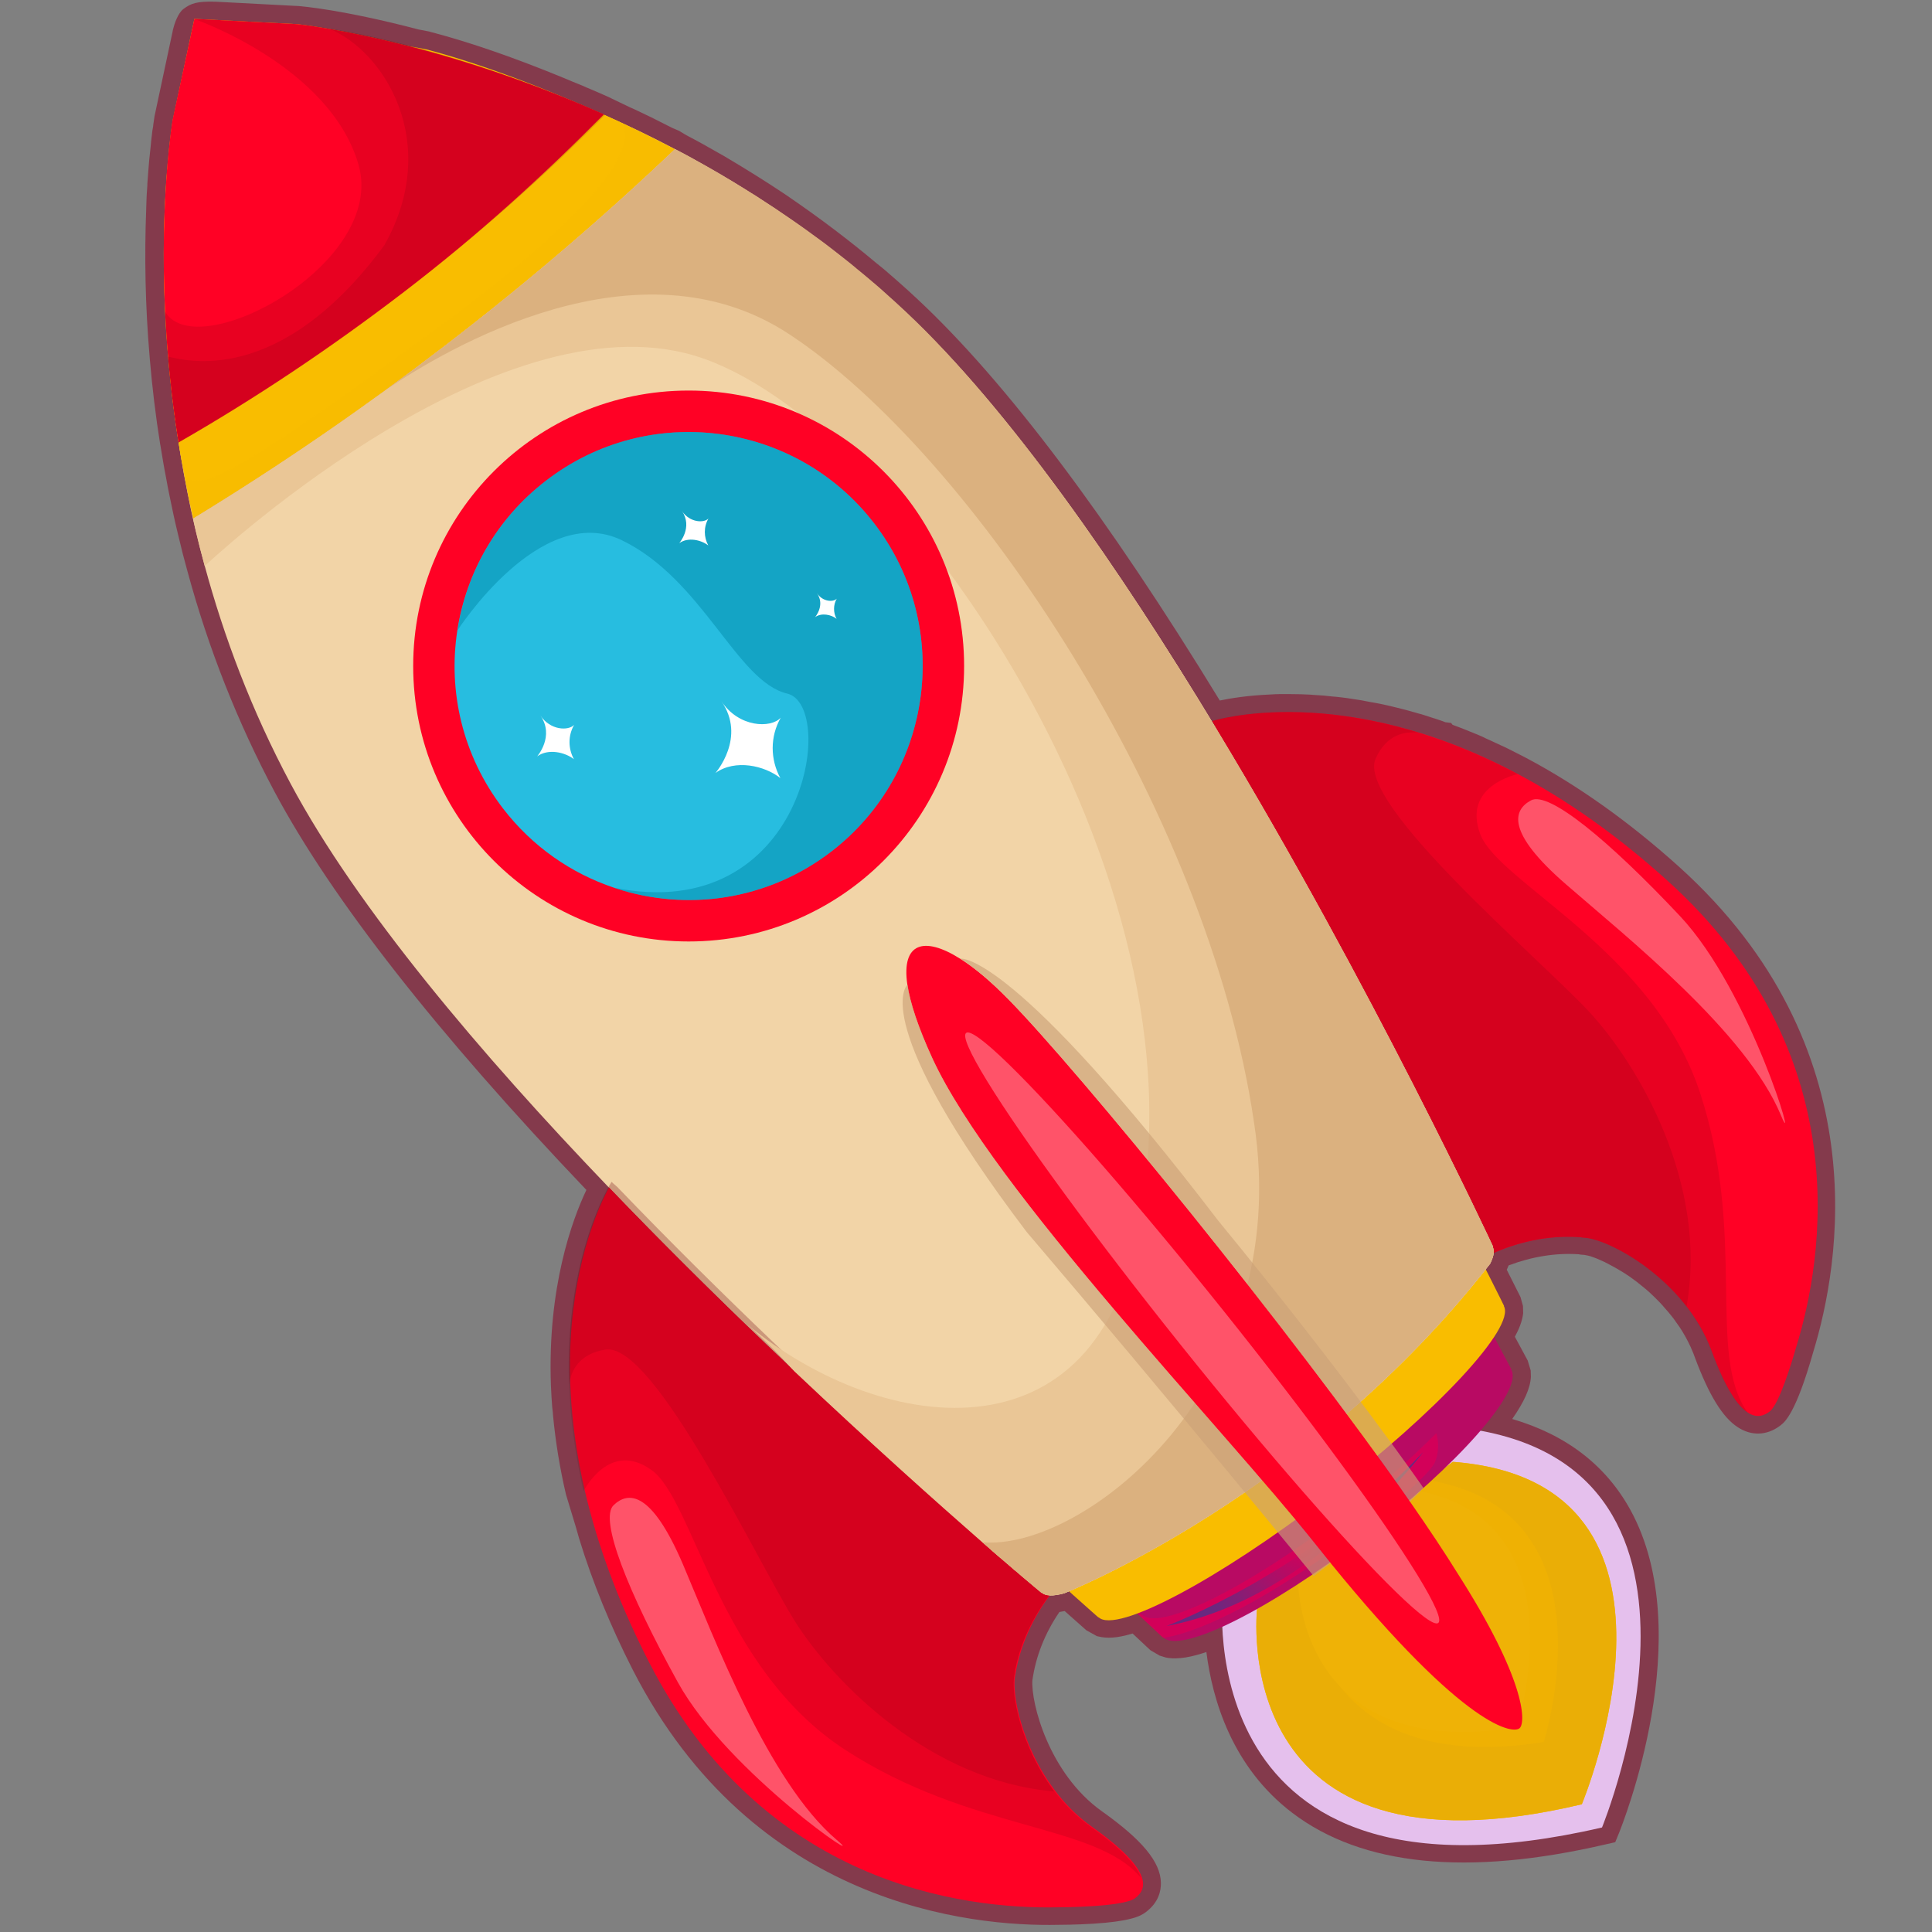 <svg version="1.1" id="Слой_1" xmlns="http://www.w3.org/2000/svg" xmlns:xlink="http://www.w3.org/1999/xlink" x="0px" y="0px"
	 viewBox="0 0 1024 1024" style="enable-background:new 0 0 1024 1024;" xml:space="preserve"><rect x="0" y="0" width="1024" height="1024" fill="#808080" stroke="none"/><style type="text/css">
	.st0{fill:#843A4C;}
	.st1{fill:#E5C0ED;}
	.st2{fill:#F9BD00;}
	.st3{fill:#EAAE06;}
	.st4{fill:#EFB103;}
	.st5{fill:#EFB206;}
	.st6{fill:#D30059;}
	.st7{opacity:0.25;fill:url(#SVGID_1_);}
	.st8{fill:#F2D4A7;}
	.st9{opacity:0.25;fill:url(#SVGID_2_);}
	.st10{fill:#FF0125;}
	.st11{opacity:0.5;fill:#F9BD00;}
	.st12{fill:url(#SVGID_3_);}
	.st13{opacity:0.16;fill:#6E000E;}
	.st14{opacity:0.35;fill:#FFEBE9;}
	.st15{fill:#EAC696;}
	.st16{fill:#DBB17F;}
	.st17{opacity:0.65;fill:#CCA279;}
	.st18{fill:#27BDE0;}
	.st19{opacity:0.53;fill:#048DAD;}
	.st20{fill:#FFFFFF;}
</style><g><path class="st0" d="M323.6,51.9c-3.5-1.6-7-3.1-10.5-4.6c-1.5-0.6-2.9-1.2-4.4-1.9c-1.6-0.6-8.6-3.5-9.7-4
		c-26-10.7-49.8-19-70.9-24.5l-0.3-0.1l-0.3-0.1c-2-0.4-3.9-0.7-5.8-1.1c-20.8-5.5-36.6-8.5-46.1-10.1c-11-1.8-17.2-2.3-17.4-2.3
		l-42-2.2c-0.7,0-1.4-0.1-2-0.1c-9.8-0.3-13,0.9-16.9,3.8c-3.1,2.3-4.9,8.1-5.6,10.9c-0.2,0.9-0.3,1.5-0.3,1.5l-9.5,44.5l-0.7,4.8
		l0,0.4L80.8,69l-0.5,4.2c0,0-0.4,3.4-0.5,4.9l-0.7,6.6c-0.3,3.8-0.7,8.1-1,12.7l0,0.7c-0.3,3.7-0.5,7.7-0.6,12l0,0.4
		c-1,25.5-0.5,51.8,1.8,78.5l0.1,1.3c1.3,15.1,3.1,30.3,5.5,45.2l0.1,0.4c1,6.1,1.9,11.7,3,17.2c0.6,3.1,1.1,6.3,1.8,9.4
		c1.4,6.9,2.9,14,4.6,20.9l0.2,0.8c1.5,6.4,3,12.3,4.6,18c11.2,41.5,26.9,81,46.4,117.6c30.3,56.7,85.9,127.7,165.2,210.9
		c-7.5,15.8-20.7,51.6-18.8,103.6c0.2,4.3,0.4,8.1,0.7,11.7l0.3,2.5l0.1,1.5c1.3,13.9,3.6,28.1,6.9,42.2l5.2,17.1l1.8,6.3
		c7,22.9,16.5,46.1,28.3,69.3c63.9,125,179.2,136.3,225.6,135.3c0.4,0,9,0,18.6-0.6c9.4-0.6,15.5-1.5,19.7-2.6
		c4.2-1,6.5-2.3,8.2-3.6c6.7-5.1,8-11.2,7.9-15.5c-0.2-11-9.9-22.7-31.3-37.9c-28-19.9-37.7-57.5-36.8-69.5
		c1.8-12.6,6.6-24.8,14.3-36.1c0.9-0.2,1.9-0.3,2.8-0.5c7.4,6.6,11.5,10.2,11.5,10.2l5.6,3.1l2.4,0.5c5.1,0.9,10.9-0.2,16.5-1.9
		c6.1,5.8,9.5,8.9,9.5,8.9l4.8,2.8l3.2,1c6.6,1.4,14.6-0.5,21.6-2.9c3.2,25.3,13.6,61,45.6,85.3c37,28.1,92.9,33.7,166.3,16.6
		l4.8-1.1l1.9-4.6c1.7-4.3,42.4-105.2,6.2-171.4c-13-23.7-34-39.9-62.7-48.3c6.3-9,9.6-16.3,9.9-22.3l-0.1-3.4l-1.6-5.3
		c0,0-2.4-4.5-6.8-12.6c2.1-3.8,3.9-8.1,4.4-12.4l-0.1-3.9l-1.3-4.7c0,0-2.6-5.2-7.3-14.5c0.4-0.8,0.7-1.6,1-2.3
		c12.5-4.7,25-6.7,37.2-5.9c0.7,0.2,1.6,0.2,2.4,0.3c0.2,0,0.5,0,0.9,0.1c1,0.2,2.2,0.4,3.6,0.9c1.5,0.5,3.3,1.2,5.2,2.1
		c1,0.4,1.9,0.9,3.1,1.5c0.9,0.5,1.9,1,2.8,1.5l0.4,0.2l0,0c1,0.5,2,1.2,3.1,1.8l0.7,0.4c0.9,0.5,1.7,1.1,2.6,1.6l0.7,0.5
		c1,0.6,1.9,1.3,2.9,2l1.2,0.9c0.7,0.5,1.4,1,2.1,1.6c0.5,0.4,1.1,0.9,1.6,1.3c0.7,0.6,1.4,1.1,2.1,1.7c0.5,0.4,1,0.9,1.5,1.3
		c0.6,0.5,1.1,1,1.6,1.5c0.8,0.7,1.5,1.4,2.3,2.2c0.5,0.5,1,1,1.5,1.5c0.5,0.5,1,1,1.5,1.6c0.5,0.5,1,1.1,1.4,1.6
		c0.7,0.8,1.5,1.7,2.2,2.5c0.4,0.5,0.9,1.1,1.3,1.6c0.4,0.5,0.9,1.1,1.3,1.6c0.9,1.2,1.8,2.5,2.7,3.8l0.7,1c0.9,1.4,1.9,2.9,2.7,4.4
		l0.4,0.7c0.9,1.6,1.7,3.2,2.5,4.9l0.2,0.4c0.8,1.9,1.6,3.6,2.2,5.4c7.5,20.2,14.8,32.1,22.9,37.3c7.2,4.7,15.3,4.4,22.2-0.7
		l0.4-0.3c2.2-1.7,8.1-6.2,17.4-39.1c13.9-45.4,34.9-161.3-71.2-257c-26.2-23.6-53.4-43-80.9-57.6c-3.4-1.8-6.7-3.4-10-5.1
		c-0.7-0.3-3.2-1.5-3.2-1.5c-2.3-1.1-4.5-2.1-6.7-3.1c-1.1-0.5-2.3-1-3.4-1.6c-2.2-0.9-4.3-1.9-6.5-2.7l-3.2-1.3
		c-2.1-0.8-4.1-1.6-6.1-2.3l-0.8-1l-3.1-0.4l-0.7-0.3c-2.1-0.7-4.2-1.5-6.3-2.1l-4-1.3c-1.1-0.4-2.3-0.7-3.5-1l-1.7-0.5
		c-4.8-1.4-9.7-2.6-14.4-3.7l-1.4-0.3c-1.8-0.4-3.6-0.8-5.4-1.1l-1.8-0.3c-1.8-0.3-3.5-0.7-5.2-1l-1.3-0.2
		c-4.2-0.7-8.4-1.3-12.5-1.7l-1.4-0.1c-1.6-0.2-3.1-0.3-4.6-0.5l-1.5-0.1c-1.6-0.1-3.1-0.2-4.6-0.3l-1-0.1
		c-3.6-0.2-7.2-0.3-10.7-0.3l-0.8,0c-1.5,0-2.9,0-4.3,0l-0.8,0c-1.5,0-2.9,0.1-4.6,0.2c-12,0.5-21.2,2-27,3.2
		c-59.5-97.4-113.4-169-160.3-212.8c-3.2-3-6.5-6-9.8-8.9l-0.9-0.8l-6.2-5.4l-1.8-1.5c-0.7-0.6-3.1-2.5-3.1-2.5
		c-14.3-12-29.5-23.5-45.1-34.2c0,0-3-2.1-4.1-2.8c-9.6-6.4-19.7-12.7-30-18.8l-1.5-0.9l-2.3-1.3c-5.9-3.4-11.8-6.7-17.6-9.7l-4-2.4
		l-3.3-1.4l-2.8-1.4c-5.6-2.9-11.3-5.7-17.1-8.4l-2.7-1.2l-9.8-4.7"/><g><g><g><path class="st1" d="M849.1,968.6c-219.9,51-201-122.8-201-122.8l119.8-89.7C930.7,769.8,849.1,968.6,849.1,968.6z"/><path class="st2" d="M770,774.8l-103.7,77.6c0,0-17.4,149,172.1,103.9C838.4,956.2,909.9,785.4,770,774.8z"/><path class="st3" d="M770,774.8l-103.7,77.6c0,0-17.4,149,172.1,103.9C838.4,956.2,909.9,785.4,770,774.8z"/><path class="st4" d="M758.1,784.7l-67.8,50.5c0,0-2.4,108.9,127.9,88.1C818.2,923.3,857.2,801.8,758.1,784.7z"/><path class="st5" d="M749.6,789.8l-61.7,45.9c0,0-2.3,98.9,116.1,79.8C804,915.5,839.6,805.2,749.6,789.8z"/></g></g><path class="st6" d="M477.4,234.8C338.6,94.7,183.5,59.7,183.5,59.7l-47.2-8.8l-0.1-0.1l0,0.1l-0.1,0l0.1,0.1l-3.8,47.9
			c0,0-6.3,158.9,93.2,329.2C325,598.4,616.3,867.9,616.3,867.9l0.1-0.1c9.1,9,56.1-14.3,106.2-52.8c50.1-38.5,84.8-77.9,78.4-89
			l0.1-0.1C801.2,726,616.1,374.9,477.4,234.8z"/><radialGradient id="SVGID_1_" cx="143.532" cy="792.915" r="359.689" gradientTransform="matrix(0.793 -0.609 0.609 0.793 -167.83 -108.223)" gradientUnits="userSpaceOnUse"><stop  offset="7.407410e-03" style="stop-color:#D30059"/><stop  offset="1" style="stop-color:#682980"/></radialGradient><path class="st7" d="M486.2,244c-3-3.1-5.9-6.2-8.8-9.2C338.6,94.7,183.5,59.7,183.5,59.7l-47.2-8.8l-0.1-0.1l0,0.1l-0.1,0
			l0.1,0.1l-3.8,47.9c0,0-6.3,158.9,93.2,329.2c39,66.9,107.7,149.1,176.7,224.3c102.9,110.9,202.9,203.5,202.9,203.5l0.1-0.1
			c9.1,9,56.1-14.3,106.2-52.8c19.4-14.9,36.5-30,49.8-43.4c1.1,4,1.6,9.4-0.7,15.3c-4.5,12-96.9,85.6-143.9,93.2
			c9.8,8.3,56.3-14.9,105.9-53c50.1-38.5,84.8-77.9,78.4-89l0.1-0.1c0,0-4.9-9.3-13.6-25.3l-2.4,4.2
			C756.8,652,608.5,380.1,486.2,244z"/><path class="st2" d="M479,196.7C337,59.1,168.7,34.2,168.7,34.2l-51.4-5.6l-0.1-0.1l0,0.1l-0.1,0l0.1,0.1l-7.9,51.1
			c0,0-19.5,169,76.7,341.8c96.2,172.8,396.2,435.7,396.2,435.7l0.1-0.1c9.3,8.8,63-19.6,121.3-64.3c58.3-44.8,99.6-89.3,93.5-100.6
			l0.1-0.1C797.3,692.1,621,334.3,479,196.7z"/><path class="st8" d="M644.4,385.8c82.9,137.1,147,275,147,275l-0.2,0.1c0.4,0.8,0.6,1.9,0.5,3.2c-0.2,1.6-0.8,3.5-1.9,5.7
			C693.8,793.3,564,844.5,564,844.5c-3,0.8-5.6,1.2-7.6,1.1c-1.8-0.1-3.2-0.5-4.2-1.4l-0.1,0.1c0,0-11.8-9.8-31.5-27
			c-23.9-20.9-59.5-52.7-99.7-90.7c-31.1-29.4-64.9-62.5-98.2-97.2c-67.9-70.8-133.5-148.2-168.6-213.9
			c-20.9-39.1-35.5-78.3-45.6-115.6c-3.6-13.3-6.7-26.4-9.2-39.1C77.3,150.6,92,65.5,92,65.5l11.4-53.4l-0.1-0.1l0.1,0l0-0.1
			l0.1,0.1l54.5,2.8c0,0,56,5.1,130.5,33.2c16.1,6.1,33.2,13.3,50.7,21.7c45.8,22.1,95,52.9,140.7,95.7
			C534.9,216.8,593.2,301.1,644.4,385.8z"/><radialGradient id="SVGID_2_" cx="141.917" cy="376.619" r="139.991" gradientTransform="matrix(0.793 -0.609 0.609 0.793 -167.83 -108.223)" gradientUnits="userSpaceOnUse"><stop  offset="0" style="stop-color:#D30059"/><stop  offset="1" style="stop-color:#682980;stop-opacity:0.6"/></radialGradient><path class="st9" d="M239.4,191.6c45.5-35,88.1-71.1,127.3-107.7c-48-26.3-93.9-42.8-130.4-53c-43.8-10-72.6-11.6-72.6-11.6
			l-57.1-0.9l-0.1-0.1l0,0.1l-0.1,0l0.1,0.1L92.6,73.9c0,0-2.3,10.9-4.4,29.9c-2.3,39.5-1.8,105.9,16.7,181.4
			C149.5,257.2,194.6,225.9,239.4,191.6z"/><path class="st2" d="M357.7,79.1C357.3,79.4,358.1,78.7,357.7,79.1c-37.3,35.5-78,70.5-121.8,104.1c-44.3,34-89.1,64.5-133.5,91.6
			c-0.9-3.7-1.6-7.3-2.4-11c-0.2-1-0.4-2-0.6-3C76.7,149.7,91.6,63.5,91.6,63.5L103,10.1l-0.1-0.1l0.1,0l0-0.1l0.1,0.1l54.5,2.8
			C157.7,12.8,250.9,22.6,357.7,79.1z"/><path class="st2" d="M217.5,162.6C259,130.8,296,98.9,330.4,65.6C290.9,47.2,255.5,34,226.1,26.2C188.6,19,164.6,18,164.6,18
			l-58-0.1l-0.1-0.1l0,0.1l-0.1,0l0.1,0.1L91.5,74.1c0,0-1.3,5.8-2.9,16.3c-2.5,31.5-4,87.9,7.9,155
			C136.5,221.2,177.2,193.6,217.5,162.6z"/><path class="st10" d="M320.1,60.6c-32.1,32.4-66.3,63.7-106,94.1s-79.9,57.1-119.5,79.8c-4-25-6.1-48.4-7.1-69.4
			c-2.9-61.2,4-101.7,4-101.7L103,10.1l-0.1-0.1l0.1,0l0-0.1l0.1,0.1l0.1,0l0,0l54.4,2.8C157.7,12.8,229.4,20.2,320.1,60.6z"/><path class="st11" d="M102.4,274.7c44.4-27.1,89.2-57.6,133.5-91.6S320,115,357.7,79.1c-9.4-5-18.1-9.2-27.3-13.5
			c9.7,24.1-56.1,77.3-99.5,108.9c-47.5,34.7-90.5,65.9-114.5,77c-10.9,5.1-16.3,3.3-18.8-0.2C99,259,100.6,266.8,102.4,274.7z"/><path class="st2" d="M586.3,850.2c0,0,0.7-0.1,2-0.6c1.3-0.4,3.2-1.1,5.6-2.1c2.4-0.9,5.2-2.2,8.5-3.7c3.2-1.6,6.8-3.3,10.7-5.4
			c3.9-2,8-4.5,12.4-7c4.3-2.7,8.8-5.4,13.4-8.4c4.6-3,9.4-6.1,14.1-9.4c2.4-1.7,4.7-3.3,7.1-5c2.3-1.7,4.7-3.5,7.1-5.3
			c4.8-3.4,9.4-7,14-10.5c2.3-1.8,4.6-3.5,6.8-5.2c2.2-1.8,4.4-3.6,6.5-5.3c4.2-3.5,8.5-6.7,12.3-10c3.9-3.3,7.5-6.3,10.9-9.2
			c6.8-5.7,12.3-10.5,16.2-13.9c3.9-3.3,6.2-5.2,6.2-5.2s-2.1,2.1-5.7,5.7c-1.8,1.8-4.1,4-6.6,6.5c-2.6,2.5-5.4,5.4-8.7,8.3
			c-3.3,3-6.8,6.2-10.6,9.6c-3.7,3.5-7.8,6.9-12.1,10.4c-2.1,1.8-4.3,3.6-6.5,5.4c-2.2,1.8-4.5,3.6-6.8,5.4
			c-4.5,3.6-9.2,7.3-14,10.8c-2.4,1.7-4.8,3.5-7.2,5.2c-2.4,1.7-4.9,3.3-7.3,4.9c-4.8,3.3-9.6,6.4-14.3,9.3c-4.6,3-9.4,5.5-13.8,8
			c-4.5,2.3-8.7,4.7-12.8,6.5c-4,2-7.7,3.5-11.1,4.9c-3.4,1.3-6.3,2.4-8.8,3.1c-2.4,0.8-4.4,1.3-5.8,1.6
			C587,850.1,586.3,850.2,586.3,850.2z"/><radialGradient id="SVGID_3_" cx="115.125" cy="1257.588" r="58.391" gradientTransform="matrix(0.793 -0.609 0.609 0.793 -167.83 -108.223)" gradientUnits="userSpaceOnUse"><stop  offset="7.407410e-03" style="stop-color:#D30059"/><stop  offset="1" style="stop-color:#682980"/></radialGradient><path class="st12" d="M618.3,861.8c0,0,75-27.8,136.1-92.2C754.4,769.6,695.9,847.5,618.3,861.8z"/><path class="st10" d="M537.8,889.8c-1.3,15.5,9.9,56.4,40.8,78.3c33,23.4,29.4,33.2,23,38c-3.2,2.4-13.3,3.6-22.7,4.2
			c-9.3,0.6-17.9,0.6-17.9,0.6c-50.5,1.1-156.8-12.1-217.1-130.1c-72.2-141.2-31.1-232.9-21.1-251.4
			c111.5,116.3,229.3,214.9,229.3,214.9l0.1-0.1c0.9,0.8,2.3,1.3,4.2,1.4C545.5,860.3,539.9,875.3,537.8,889.8z"/><path class="st10" d="M952.1,713.7c-2.5,8.7-9.1,30.5-14.1,34.4c-3,2.3-6.9,3.7-11.6,0.6c-5.3-3.4-11.8-12.6-19.2-32.7
			c-14-37.9-54.8-59.7-67.8-60c-0.5,0-0.9-0.1-1.2-0.2c-14.3-1.1-29.9,1.1-46.5,8.3c0.1-1.2,0-2.3-0.5-3.2l0.2-0.1
			c0,0-64.1-137.9-147-275c-1-2.1-1.7-3.4-1.9-3.6c1.3-0.4,69-21.5,162.1,28.1c24.8,13.2,51.4,31.4,79,56.3
			C984.7,557.7,966.5,667,952.1,713.7z"/><path class="st13" d="M320.1,60.6c-32.1,32.4-66.3,63.7-106,94.1s-79.9,57.1-119.5,79.8c-2.5-16-4.3-31.2-5.6-45.6
			c-0.7-8.2-1.2-16.1-1.5-23.7c0.1,0.1,0.2,0.2,0.3,0.4c17.3,27.7,117.4-26,102.2-78.4c-15.2-52.4-87-77.1-87-77.1s0.1,0,0.3-0.1
			l0,0l54.4,2.8c0,0,6,0.5,16.8,2.3C201.2,19.4,255.3,31.8,320.1,60.6z"/><path class="st13" d="M320.7,60.9c-32.1,32.4-66.9,63.4-106.6,93.9s-79.9,57.1-119.5,79.8c-2.5-16-4.3-31.2-5.6-45.6
			c8.8,1.9,59,16.6,114.7-59c30.8-54.5-0.5-103.3-29.3-114.8C201.2,19.4,255.9,32,320.7,60.9z"/><g><path class="st13" d="M784.6,442.2c9.9,25.9,91.8,61.4,116.6,137.4c24.8,76,3.2,138.6,25.1,169.1c-5.3-3.4-11.8-12.6-19.2-32.7
				c-3.2-8.7-7.9-16.6-13.3-23.6c-18.1-23.3-44.6-36.2-54.6-36.4c-0.5,0-0.9-0.1-1.2-0.2c-14.3-1.1-29.9,1.1-46.5,8.3
				c0.1-1.2,0-2.3-0.5-3.2l0.2-0.1c0,0-64.1-137.9-147-275c-1-2.1-1.7-3.4-1.9-3.6c1-0.4,44.7-13.9,109.8,6.2
				c3.8,1.2,7.7,2.5,11.7,3.9c0,0,0.1,0,0.1,0c12.8,4.6,26.4,10.5,40.5,18C803.7,410.5,774.9,416.6,784.6,442.2z"/><path class="st13" d="M842.4,536.4c26,28.1,63.1,91.2,51.5,156c-18.1-23.3-44.6-36.2-54.6-36.4c-0.5,0-0.9-0.1-1.2-0.2
				c-14.3-1.1-29.9,1.1-46.5,8.3c0.1-1.2,0-2.3-0.5-3.2l0.2-0.1c0,0-64.1-137.9-147-275c-1-2.1-1.7-3.4-1.9-3.6
				c1-0.4,44.7-13.9,109.8,6.2c-7.7-1-17.3,0.8-23.1,13.7C718.5,425.9,816.4,508.3,842.4,536.4z"/></g><g><path class="st13" d="M345.4,779.2c22.5,16.3,35.5,104.6,102.5,148.2c67,43.6,133,38.9,156.9,68c-2-6-9.2-14.6-26.6-27
				c-7.6-5.4-14-11.9-19.3-18.9c-17.8-23.5-23.4-52.4-21.1-62.1c0.1-0.5,0.1-0.8,0.1-1.2c2.6-14.1,8.8-28.6,20-42.8
				c-1.2-0.2-2.2-0.6-2.9-1.3l-0.2,0.1c0,0-116.6-97.6-227.6-213.1c-1.8-1.5-2.8-2.5-3-2.7c-0.6,0.9-25,39.6-22.5,107.7
				c0.2,4,0.4,8.1,0.7,12.3c0,0,0,0.1,0,0.1c1.1,13.5,3.3,28.2,6.9,43.8C309.8,789.5,323.2,763.2,345.4,779.2z"/><path class="st13" d="M421.4,859.4c20.4,32.4,71.8,84.6,137.4,90.1c-17.8-23.5-23.4-52.4-21.1-62.1c0.1-0.5,0.1-0.8,0.1-1.2
				c2.6-14.1,8.8-28.6,20-42.8c-1.2-0.2-2.2-0.6-2.9-1.3l-0.2,0.1c0,0-116.6-97.6-227.6-213.1c-1.8-1.5-2.8-2.5-3-2.7
				c-0.6,0.9-25,39.6-22.5,107.7c1-7.7,5.3-16.5,19.2-18.8C346.7,711.1,401,827,421.4,859.4z"/></g><path class="st14" d="M443.5,975.2c19.6,16.6-57.6-35.3-84.2-83.5c-26.6-48.2-41.8-86.5-34.1-93.9c7.7-7.4,20-7.9,36.8,31.4
			C378.7,868.5,407.3,944.5,443.5,975.2z"/><path class="st14" d="M944,591.3c9.8,23.7-15.9-65.7-53.6-105.8c-37.7-40.1-69.5-66.3-78.9-61.3s-13.7,16.6,18.6,44.6
			C862.3,496.8,925.9,547.4,944,591.3z"/><path class="st15" d="M644.4,385.8c82.9,137.1,147,275,147,275l-0.2,0.1c0.4,0.8,0.6,1.9,0.5,3.2c-0.2,1.6-0.8,3.5-1.9,5.7
			C693.8,793.3,564,844.5,564,844.5c-3,0.8-5.6,1.2-7.6,1.1c-1.8-0.1-3.2-0.5-4.2-1.4l-0.1,0.1c0,0-1.4-1.2-4.1-3.4
			c-0.3-0.2-0.5-0.5-0.8-0.7c-1.5-1.3-3.4-2.9-5.6-4.7c-0.7-0.6-1.5-1.3-2.3-2c-0.5-0.4-1-0.9-1.6-1.3c-0.8-0.7-1.6-1.4-2.4-2.1
			c-1.9-1.6-3.9-3.4-6.1-5.2c-0.5-0.5-1.1-0.9-1.6-1.4c-1.1-0.9-2.2-1.9-3.3-2.9c-1.2-1-2.4-2.1-3.7-3.2
			c-23.9-20.9-59.5-52.7-99.7-90.7c-7.7-8.5-15.9-16.7-24.6-24.5c73,60.2,191.2,74.5,208.4-60.4c34-185.8-134.1-428-241.3-454.6
			c-107.3-26.6-254.9,112.8-254.9,112.8c-3.4-12.3-6.2-24.3-8.6-36.1c0.8,3.6,1.6,7.3,2.4,11c30.2-18.4,60.6-38.4,90.9-60.1
			c0,0,0.2-0.1,0.5-0.4c3.4-2.4,6.7-4.8,10.1-7.2c0,0,0.1,0,0.1-0.1c10.7-7.7,21.3-15.7,31.9-23.8c43.8-33.6,84.5-68.6,121.8-104.1
			c5.1,2.6,10.2,5.4,15.3,8.3c2.1,1.2,4.2,2.4,6.3,3.6c1.8,1,3.6,2.1,5.4,3.2c2.3,1.3,4.6,2.7,6.8,4.1c2.2,1.3,4.4,2.7,6.6,4.1
			c1.6,0.9,3.1,1.9,4.6,2.9c5.5,3.5,11,7.2,16.5,11c2.8,1.9,5.6,3.9,8.4,5.9c2.9,2.1,5.9,4.3,8.9,6.5c2.9,2.2,5.9,4.5,8.8,6.8
			c2.9,2.3,5.9,4.6,8.8,7.1c2.6,2.1,5.1,4.2,7.7,6.4c0.6,0.5,1.2,1.1,1.9,1.6c2,1.7,4,3.5,6,5.3c3.5,3.1,7,6.3,10.5,9.6
			C534.9,216.8,593.2,301.1,644.4,385.8z"/><path class="st16" d="M644.4,385.8c82.9,137.1,147,275,147,275l-0.2,0.1c0.4,0.8,0.6,1.9,0.5,3.2c-0.2,1.6-0.8,3.5-1.9,5.7
			C693.8,793.3,564,844.5,564,844.5c-3,0.8-5.6,1.2-7.6,1.1c-1.8-0.1-3.2-0.5-4.2-1.4l-0.1,0.1c0,0-1.4-1.2-4.1-3.4
			c-0.3-0.2-0.5-0.5-0.8-0.7c-1.5-1.3-3.4-2.9-5.6-4.7c-0.7-0.6-1.5-1.3-2.3-2c-0.5-0.4-1-0.9-1.6-1.3c-0.8-0.7-1.6-1.4-2.4-2.1
			c-1.9-1.6-3.9-3.4-6.1-5.2c-0.5-0.4-1.1-0.9-1.6-1.4c-1.1-0.9-2.2-1.9-3.3-2.9c-1.2-1-2.4-2.1-3.7-3.2
			c53.1,5,165.9-82.5,144-222.8C640.2,428.6,514.7,240.3,418.1,177c-79.9-52.4-181.3,7.6-214,29.9c10.7-7.7,21.3-15.7,31.9-23.8
			c43.8-33.6,84.5-68.6,121.8-104.1c5.1,2.6,10.2,5.4,15.3,8.3c2.1,1.2,4.2,2.4,6.3,3.6c1.8,1,3.6,2.1,5.4,3.2
			c2.3,1.3,4.6,2.7,6.8,4.1c2.2,1.3,4.4,2.7,6.6,4.1c1.6,0.9,3.1,1.9,4.6,2.9c5.5,3.5,11,7.2,16.5,11c2.8,1.9,5.6,3.9,8.4,5.9
			c2.9,2.1,5.9,4.3,8.9,6.5c2.9,2.2,5.9,4.5,8.8,6.8c2.9,2.3,5.9,4.6,8.8,7.1c2.6,2.1,5.1,4.2,7.7,6.4c0.6,0.5,1.2,1.1,1.9,1.6
			c2,1.7,4,3.5,6,5.3c3.5,3.1,7,6.3,10.5,9.6C534.9,216.8,593.2,301.1,644.4,385.8z"/><path class="st10" d="M747.4,796L747.4,796c9.8,14.1,18.4,27,25.4,38.3c35.3,55.3,36,77.8,32.8,81.5c-3,3.5-28.2,1.4-100.4-87.4
			c-2.5-3.1-5.1-6.3-7.7-9.6c-50.3-63.2-171.1-187.9-203.4-258c-7.6-16.6-11.8-29.5-13.2-39c-3.2-22.1,8.8-25.8,28.1-13.6
			c0,0,0,0,0,0c7.6,4.8,16.2,12,25.6,21.6C572.2,568.2,684.2,705.2,747.4,796z"/><path class="st17" d="M754.5,788.7l-7.1,7.3l0,0c-63.3-90.9-175.2-227.9-212.8-266.3c-9.3-9.6-18-16.8-25.6-21.6
			c1.3-0.1,29.1-1.8,136.7,138.9C715.5,732.1,754.5,788.7,754.5,788.7z"/><path class="st17" d="M697.6,818.9c2.6,3.3,5.2,6.5,7.7,9.6l-9,6.9c0,0-74-90.8-152.2-182.5c-83.7-110.5-63.9-130.3-63.1-131
			c1.4,9.5,5.6,22.5,13.2,39C526.5,630.9,647.3,755.7,697.6,818.9z"/><ellipse transform="matrix(0.781 -0.625 0.625 0.781 -300.099 552.233)" class="st14" cx="636.9" cy="703.8" rx="14.5" ry="200.2"/><circle class="st10" cx="365" cy="353" r="146"/><path class="st18" d="M463.4,277.5c41.7,54.3,31.4,132.2-22.9,173.9c-33.9,26-76.8,31.8-114.5,19.3c-0.2-0.1-0.4-0.1-0.6-0.2
			c-22.6-7.6-43.2-21.7-58.8-42c-21.5-28-29.2-62.1-24.2-94.4c4.7-30.4,20.7-59.2,47.1-79.4C343.8,212.9,421.7,223.2,463.4,277.5z"
			/><path class="st19" d="M463.4,277.5c41.7,54.3,31.4,132.2-22.9,173.9c-33.9,26-76.8,31.8-114.5,19.3c-0.2-0.1-0.4-0.1-0.6-0.2
			C426.7,491,444,373.9,417.2,367.6c-26.7-6.3-44.7-60.6-87.7-81.3c-43-20.7-87,47.8-87,47.8l0-0.1c4.7-30.4,20.7-59.2,47.1-79.4
			C343.8,212.9,421.7,223.2,463.4,277.5z"/><path class="st20" d="M379.2,409.7c0,0,16.6-18.9,3.1-38.1c9.3,14.1,26.3,14.5,31.5,8.8c-5.7,10-5.6,22.1-0.2,32
			C405.3,405.8,389.7,402.2,379.2,409.7z"/><path class="st20" d="M284.7,400.9c0,0,9.4-10.7,1.7-21.7c5.3,8,14.9,8.2,17.9,5c-3.3,5.7-3.2,12.6-0.1,18.2
			C299.5,398.7,290.6,396.6,284.7,400.9z"/><path class="st20" d="M360,287.9c0,0,7.4-8.5,1.4-17.1c4.2,6.3,11.8,6.5,14.1,4c-2.6,4.5-2.5,9.9-0.1,14.3
			C371.7,286.2,364.7,284.5,360,287.9z"/><path class="st20" d="M432,327.1c0,0,5.5-6.3,1-12.7c3.1,4.7,8.8,4.8,10.5,2.9c-1.9,3.3-1.9,7.4-0.1,10.7
			C440.7,325.8,435.5,324.6,432,327.1z"/></g></g></svg>
